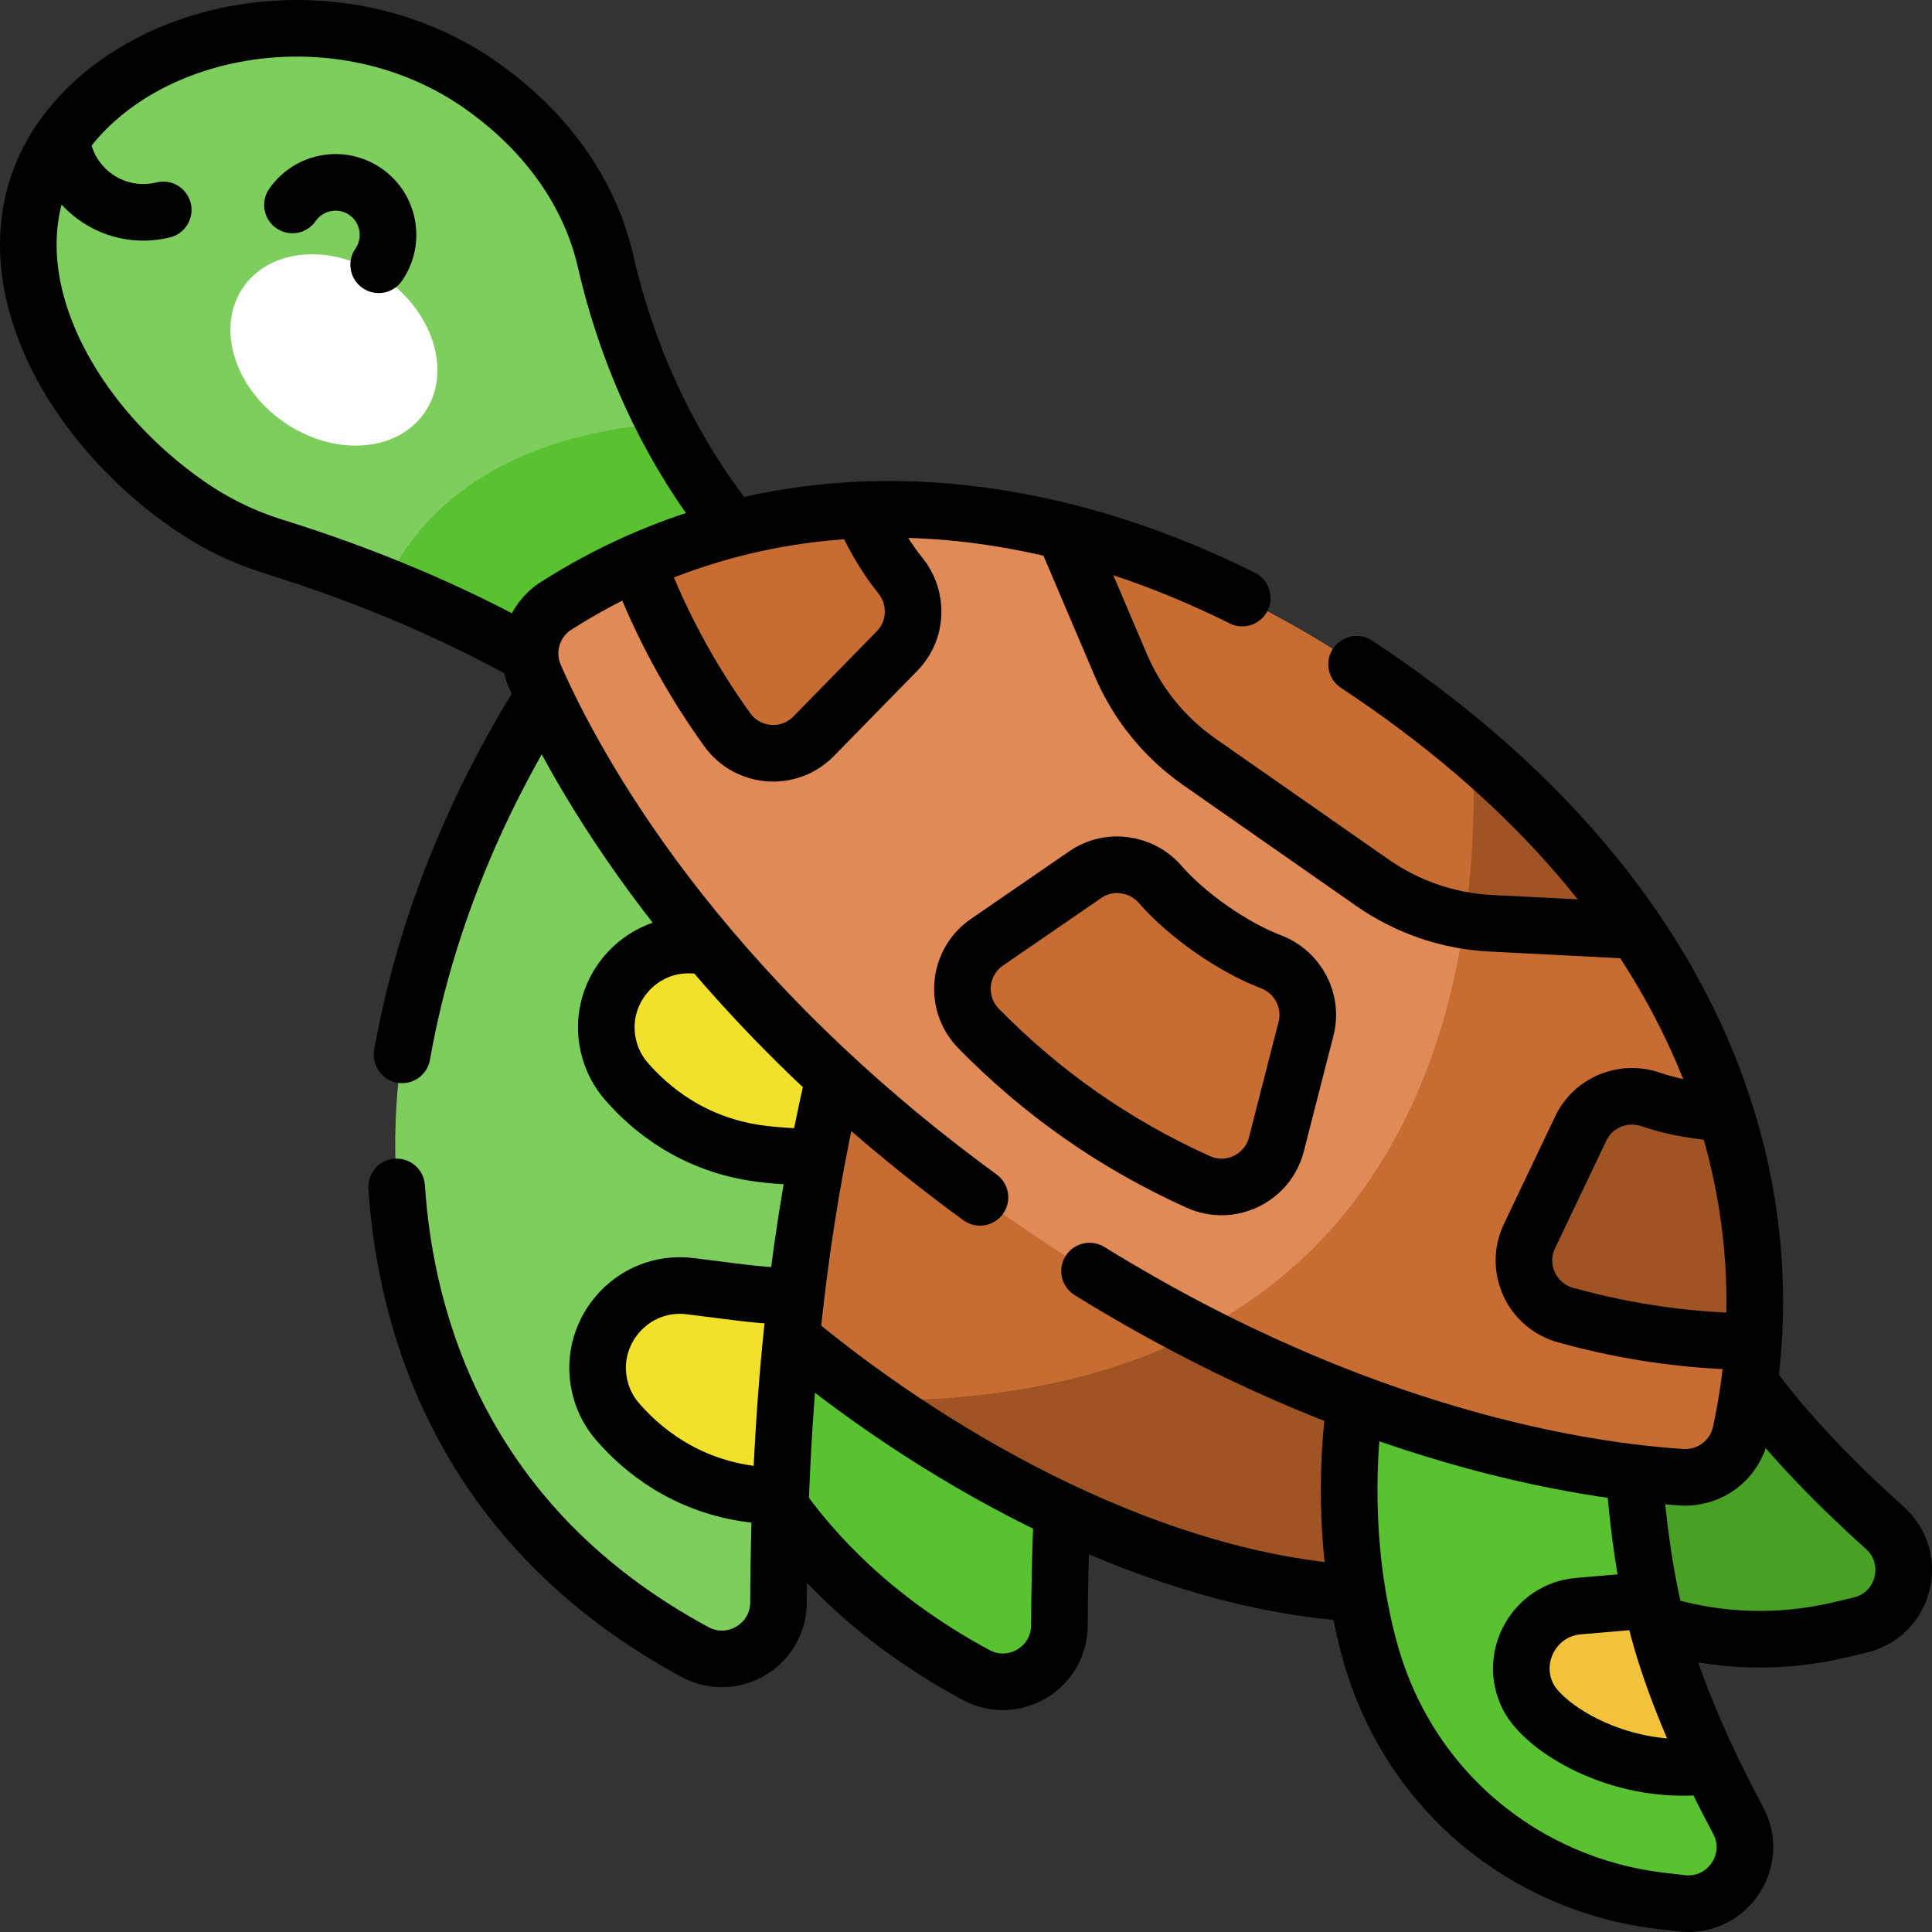 <svg width="512" height="512" viewBox="0 0 512 512" fill="none" xmlns="http://www.w3.org/2000/svg">
<rect x="0" y="0" width="512" height="512" fill="#333333" stroke="none"/>
<g clip-path="url(#clip0_118_11)">
<path d="M49.597 133.568C56.828 138.628 64.549 142.368 72.43 144.819C82.391 147.929 92.222 151.39 101.873 155.27C119.275 162.261 136.107 170.572 152.079 180.443C184.893 200.725 210.595 218.717 210.595 218.717L236.518 181.713C236.518 181.713 222.067 169.842 204.505 151.76C193.083 139.998 183.642 126.657 176.192 112.245C169.161 98.674 163.9 84.152 160.45 69.1C156.489 51.858 145.498 35.247 127.346 22.535C92.782 -1.658 44.677 4.963 20.974 30.896L18.034 43.697L11.113 46.178C-1.038 75.721 18.904 112.075 49.597 133.568Z" fill="#7DCE5C"/>
<path d="M101.873 155.27C119.275 162.261 136.107 170.572 152.079 180.443C184.893 200.725 210.595 218.717 210.595 218.717L236.518 181.713C236.518 181.713 222.067 169.842 204.505 151.76C193.083 139.998 183.642 126.657 176.192 112.245C151.409 113.945 117.475 122.636 101.873 155.27Z" fill="#59C230"/>
<path d="M392.065 395.551C414.528 427.546 452.423 440.224 487.496 431.948L492.929 430.666C504.724 427.882 508.527 412.992 499.503 404.902C487.406 394.057 472.902 379.628 462.354 364.605C440.718 333.788 427.087 288.161 427.087 288.161L365.453 331.433C365.453 331.433 370.428 364.734 392.065 395.551Z" fill="#48A024"/>
<path d="M181.013 285.6C181.032 285.705 160.237 390.748 258.639 443.871C268.61 449.255 280.724 442.062 280.767 430.713C280.865 404.542 282.364 361.719 289.682 319.911C301.365 253.159 327.887 188.993 327.887 188.993L231.456 172.115C231.456 172.115 192.696 218.847 181.013 285.6Z" fill="#59C230"/>
<path d="M231.458 371.174C231.968 371.534 232.488 371.904 233.008 372.264C311.447 427.04 390.395 436.261 422.439 403.528L439.681 378.825L356.852 320.979L155.689 180.503L138.437 205.196C118.875 246.29 154.119 316.568 231.458 371.174Z" fill="#C76D33"/>
<path d="M231.458 371.174C231.968 371.534 232.488 371.904 233.008 372.264C311.447 427.04 390.395 436.261 422.439 403.528L439.681 378.825L356.852 320.979C333.669 349.732 295.085 371.364 231.458 371.174Z" fill="#A05423"/>
<path d="M184.192 437.812C194.141 443.177 206.28 436.007 206.315 424.64C206.345 416.689 206.505 407.198 206.915 396.657L191.933 368.664L210.965 343.441C212.586 329.435 214.689 316.18 216.566 306.637L209.545 291.645C221.17 285.52 220.938 285.685 221.037 285.585C229.329 249.814 242.905 208.427 253.44 182.923L157.009 166.051C157.009 166.051 118.245 212.786 106.564 279.534C106.584 279.634 85.791 384.686 184.192 437.812Z" fill="#7DCE5C"/>
<path d="M158.545 359.861C157.827 365.761 159.512 371.914 163.581 376.65C169.928 384.033 181.543 393.828 199.652 396.021C202.076 396.323 204.511 396.523 206.919 396.655C207.552 380.726 208.746 362.421 210.962 343.439C202.861 343.568 198.577 342.793 182.899 340.846C170.92 339.361 160.016 347.884 158.545 359.861Z" fill="#F1E12B"/>
<path d="M160.852 269.619C160.098 275.824 162 281.891 165.883 286.416C172.229 293.799 183.851 303.587 201.954 305.787C206.865 306.387 211.821 306.627 216.562 306.632C220.23 287.407 225.017 268.586 229.911 251.656C212.348 254.715 202.157 252.717 185.201 250.612C173.23 249.133 162.324 257.642 160.852 269.619Z" fill="#F1E12B"/>
<path d="M362.862 436.891C373.033 474.646 404.307 499.518 440.091 503.739L445.631 504.389C457.673 505.809 466.334 493.108 460.623 482.426C458.223 477.946 455.733 473.055 453.292 467.905L433.91 446.182L437.601 423.98C430.09 389.006 432.5 347.961 432.5 347.961L359.782 367.544C359.782 367.544 353.071 400.527 362.862 436.891Z" fill="#59C230"/>
<path d="M404.978 449.663C409.263 458.056 428.696 470.13 450.764 468.17C451.606 468.099 452.446 468.015 453.289 467.908C446.44 453.494 440.879 439.208 437.6 423.979L418.3 425.64C406.555 426.653 399.675 439.278 404.978 449.663Z" fill="#F3C23B"/>
<path d="M141.748 179.242C172.401 248.85 241.239 313.697 317.427 353.052L349.221 354.462L359.102 371.704V371.714C388.245 382.765 417.638 389.716 445.671 391.476C453.052 391.946 459.713 386.986 461.283 379.755C463.013 371.804 464.164 363.733 464.704 355.562L447.702 333.27L457.243 295.015C452.032 278.563 444.121 262.202 433.25 246.28L390.455 216.407L282.223 140.868C263.571 136.168 245.529 134.377 228.327 135.137L205.455 154.52L168.921 149.009C161.44 152.319 154.239 156.18 147.378 160.55C141.128 164.511 138.767 172.472 141.748 179.242Z" fill="#DF8A57"/>
<path d="M317.427 353.052C359.662 374.884 404.167 388.866 445.671 391.476C453.052 391.946 459.713 386.986 461.283 379.755C463.013 371.804 464.164 363.733 464.704 355.562L447.702 333.27L457.243 295.015C452.032 278.564 444.121 262.202 433.25 246.28L390.455 216.407C389.475 257.081 377.714 321.778 317.427 353.052Z" fill="#C76D33"/>
<path d="M282.223 140.868L297.015 176.232C301.416 186.573 308.646 195.474 317.867 201.915L363.732 233.939C371.063 239.059 379.414 242.459 388.175 243.92C390.435 244.3 392.726 244.55 395.026 244.67L433.25 246.28L405.827 229.168L390.255 199.115C358.622 171.932 319.648 150.289 282.223 140.868Z" fill="#C76D33"/>
<path d="M388.175 243.92C390.435 244.3 392.726 244.55 395.026 244.67L433.25 246.28C421.909 229.668 407.127 213.596 390.255 199.115C390.806 210.596 390.706 226.448 388.175 243.92Z" fill="#A05423"/>
<path d="M261.557 249.702C253.872 254.987 252.824 265.916 259.353 272.577C275.929 289.486 295.171 303.119 317.54 313.211C326.041 317.047 335.94 312.3 338.256 303.265L346.104 272.639C348.011 265.197 343.952 257.598 336.776 254.858C326.717 251.018 314.584 242.556 307.506 234.422C302.465 228.628 293.935 227.436 287.607 231.787L261.557 249.702Z" fill="#C76D33"/>
<path d="M418.933 299.036L405.328 327.582C401.315 336.002 405.868 345.988 414.853 348.494C431.911 353.245 448.534 355.425 464.699 355.563C466.008 335.679 463.683 315.27 457.24 295.011C450.502 294.545 443.819 293.543 437.481 291.373C430.222 288.878 422.234 292.107 418.933 299.036Z" fill="#A05423"/>
<path d="M168.921 149.012C174.784 164.642 182.749 179.504 192.716 193.368C198.163 200.941 209.106 201.776 215.629 195.109L237.744 172.507C243.112 167.021 243.393 158.409 238.549 152.454C234.461 147.413 230.866 141.007 228.328 135.142C207.086 136.093 187.138 140.935 168.921 149.012Z" fill="#C76D33"/>
<path d="M64.479 76.093C57.155 86.651 61.966 102.665 75.223 111.861C88.481 121.058 105.166 119.955 112.49 109.397C119.813 98.838 115.003 82.825 101.745 73.628C88.488 64.432 71.804 65.535 64.479 76.093Z" fill="white"/>
<path d="M140.16 173.455C118.71 161.508 95.917 152.134 72.43 144.819C64.549 142.369 56.828 138.628 49.597 133.568C15.534 109.715 -5.289 67.56 16.304 36.707C37.776 6.054 90.332 -3.377 127.346 22.535C145.498 35.247 156.489 51.859 160.45 69.101C166.4 95.005 177.675 119.36 194.146 139.988" stroke="black" stroke-width="15.002" stroke-miterlimit="10" stroke-linecap="round" stroke-linejoin="round"/>
<path d="M281.421 401.478C280.962 412.507 280.792 422.435 280.762 430.711C280.723 442.033 268.642 449.262 258.64 443.873C235.505 431.38 218.955 416.026 207.177 399.829" stroke="black" stroke-width="15.002" stroke-miterlimit="10" stroke-linecap="round" stroke-linejoin="round"/>
<path d="M358.93 422.193C307.001 418.956 250.898 388.552 210.47 355.148" stroke="black" stroke-width="15.002" stroke-miterlimit="10" stroke-linecap="round" stroke-linejoin="round"/>
<path d="M220.937 285.985C212.296 323.199 206.535 367.274 206.315 424.64C206.285 436.012 194.144 443.172 184.192 437.812C122.056 404.268 107.444 350.012 105.114 314.548" stroke="black" stroke-width="15.002" stroke-miterlimit="10" stroke-linecap="round" stroke-linejoin="round"/>
<path d="M143.838 184.813C131.467 204.436 113.805 238.139 106.564 279.534C106.564 279.534 106.564 279.534 106.564 279.544" stroke="black" stroke-width="15.002" stroke-miterlimit="10" stroke-linecap="round" stroke-linejoin="round"/>
<path d="M210.441 343.446C202.488 343.527 198.105 342.734 182.899 340.847C167.289 338.912 154.794 353.675 159.298 368.792C160.143 371.651 161.589 374.333 163.581 376.65C169.928 384.034 181.543 393.829 199.652 396.021C201.831 396.293 204.02 396.481 206.189 396.613" stroke="black" stroke-width="15.002" stroke-miterlimit="10" stroke-linecap="round" stroke-linejoin="round"/>
<path d="M185.203 250.611C169.613 248.684 157.098 263.405 161.6 278.554C162.46 281.414 163.9 284.105 165.88 286.415C172.231 293.796 183.852 303.587 201.955 305.787C206.691 306.366 211.474 306.609 216.06 306.635" stroke="black" stroke-width="15.002" stroke-miterlimit="10" stroke-linecap="round" stroke-linejoin="round"/>
<path d="M359.021 372.304C357.589 382.707 355.295 408.783 362.862 436.891C373.034 474.646 404.307 499.518 440.091 503.739L445.632 504.389C457.673 505.809 466.334 493.108 460.623 482.426C452.384 467.048 444.028 448.698 439.491 431.851C435.972 418.742 434.049 404.051 433.065 390.517" stroke="black" stroke-width="15.002" stroke-miterlimit="10" stroke-linecap="round" stroke-linejoin="round"/>
<path d="M436.798 424.049L418.302 425.641C406.555 426.654 399.675 439.278 404.978 449.663C409.264 458.056 428.696 470.13 450.764 468.17" stroke="black" stroke-width="15.002" stroke-miterlimit="10" stroke-linecap="round" stroke-linejoin="round"/>
<path d="M288.744 336.851C360.572 381.246 420.609 389.897 445.672 391.477C453.052 391.947 459.713 386.986 461.283 379.755C475.687 313.566 450.02 235.738 359.512 176.033" stroke="black" stroke-width="15.002" stroke-miterlimit="10" stroke-linecap="round" stroke-linejoin="round"/>
<path d="M329.209 158.491C269.698 128.836 203.557 124.764 147.378 160.551C141.128 164.511 138.768 172.472 141.748 179.243C152.489 203.636 184.273 262.272 259.701 317.308" stroke="black" stroke-width="15.002" stroke-miterlimit="10" stroke-linecap="round" stroke-linejoin="round"/>
<path d="M431.464 246.532L395.025 244.673C383.798 244.103 372.953 240.383 363.728 233.942L317.866 201.916C308.641 195.474 301.416 186.573 297.014 176.229L283.347 144.137" stroke="black" stroke-width="15.002" stroke-miterlimit="10" stroke-linecap="round" stroke-linejoin="round"/>
<path d="M261.557 249.703C253.872 254.987 252.824 265.917 259.353 272.577C275.929 289.486 295.171 303.12 317.54 313.212C326.041 317.047 335.94 312.301 338.256 303.266L346.104 272.639C348.011 265.198 343.952 257.599 336.776 254.858C326.717 251.019 314.584 242.556 307.506 234.422C302.465 228.628 293.935 227.436 287.607 231.788L261.557 249.703Z" stroke="black" stroke-width="15.002" stroke-miterlimit="10" stroke-linecap="round" stroke-linejoin="round"/>
<path d="M455.094 294.854C447.595 294.204 441.833 292.863 437.482 291.374C430.222 288.879 422.234 292.107 418.933 299.036L405.328 327.582C401.315 336.002 405.868 345.988 414.853 348.494C431.741 353.198 448.258 355.396 464.385 355.56" stroke="black" stroke-width="15.002" stroke-miterlimit="10" stroke-linecap="round" stroke-linejoin="round"/>
<path d="M169.384 150.235C175.007 164.921 182.716 179.458 192.717 193.369C198.163 200.942 209.106 201.777 215.629 195.111L237.745 172.508C243.112 167.022 243.393 158.411 238.55 152.455C235.652 148.882 232.411 143.935 229.218 137.118" stroke="black" stroke-width="15.002" stroke-miterlimit="10" stroke-linecap="round" stroke-linejoin="round"/>
<path d="M77.499 54.312C81.876 48.001 90.54 46.434 96.851 50.812C103.161 55.189 104.729 63.853 100.351 70.164" stroke="black" stroke-width="15.002" stroke-miterlimit="10" stroke-linecap="round" stroke-linejoin="round"/>
<path d="M43.261 55.624C30.724 58.733 18.294 50.386 16.4 37.642" stroke="black" stroke-width="15.002" stroke-miterlimit="10" stroke-linecap="round" stroke-linejoin="round"/>
<path d="M463.993 366.891C474.37 381.078 488.022 394.609 499.498 404.898C508.529 412.989 504.728 427.88 492.927 430.661L487.496 431.951C471.697 435.68 455.333 435.156 440.053 430.518" stroke="black" stroke-width="15.002" stroke-miterlimit="10" stroke-linecap="round" stroke-linejoin="round"/>
</g>
<defs>
<clipPath id="clip0_118_11">
<rect width="512" height="512" fill="white" transform="matrix(-1 0 0 1 512 0)"/>
</clipPath>
</defs>
</svg>
